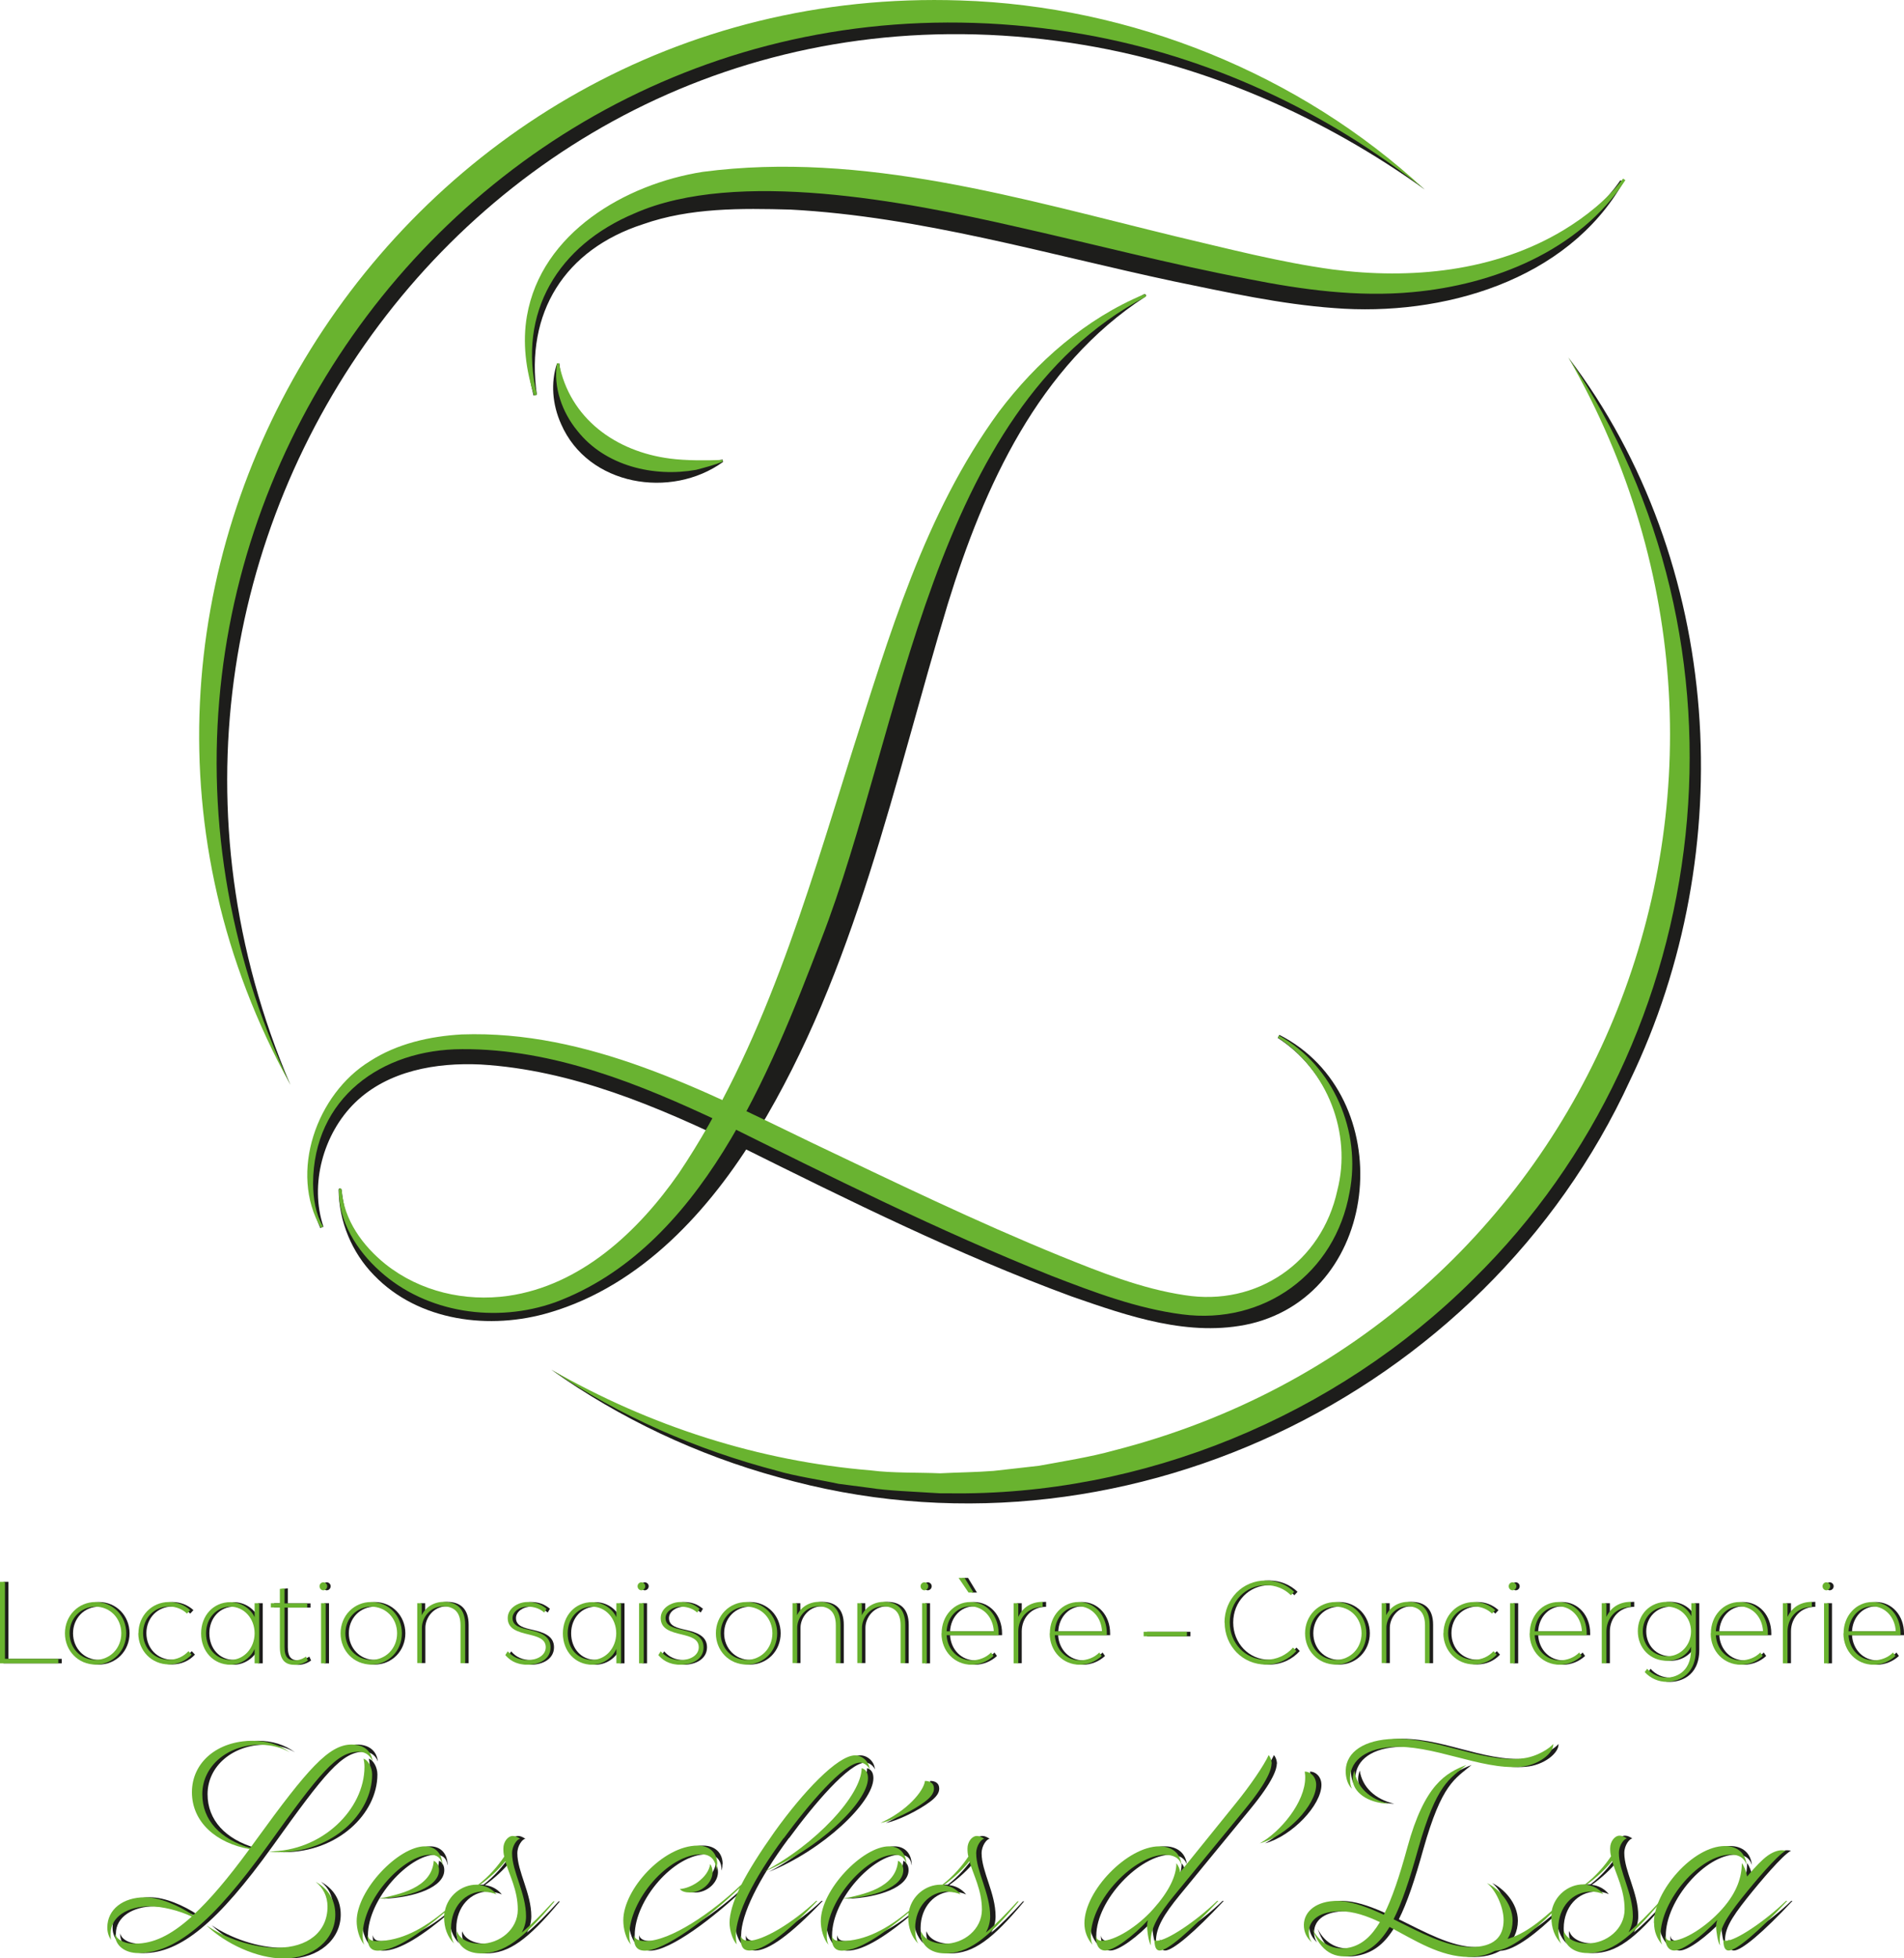 <?xml version="1.0" encoding="UTF-8"?><svg id="mon-logo" xmlns="http://www.w3.org/2000/svg" viewBox="0 0 126.68 130.25"><defs><style>.uuid-a549a1dd-8acd-42f0-b995-e5f4ec49fb38{fill:#69b32f;}.uuid-39ece5b8-32fb-4572-b788-01b3bcf546a8{fill:#69b331;}.uuid-6d1d8dea-dce5-4597-ada5-4f8cc011ff50{fill:#1d1d1b;}</style></defs><path class="uuid-6d1d8dea-dce5-4597-ada5-4f8cc011ff50" d="M.23,105.21h.33v5.12h3.55v.3H.23v-5.42Z"/><path class="uuid-6d1d8dea-dce5-4597-ada5-4f8cc011ff50" d="M4.54,108.63c0-1.17.89-2.08,2.04-2.08s2.04.91,2.04,2.08-.89,2.08-2.04,2.08-2.04-.91-2.04-2.08ZM8.3,108.63c0-1-.75-1.77-1.72-1.77s-1.72.77-1.72,1.77.75,1.77,1.72,1.77,1.72-.77,1.72-1.77Z"/><path class="uuid-6d1d8dea-dce5-4597-ada5-4f8cc011ff50" d="M9.43,108.63c0-1.17.89-2.08,2.04-2.08.54,0,1.03.2,1.4.54l-.21.23c-.3-.29-.72-.47-1.2-.47-.97,0-1.72.76-1.72,1.77s.74,1.77,1.72,1.77c.53,0,.98-.22,1.3-.57l.21.23c-.37.4-.9.65-1.51.65-1.15,0-2.04-.91-2.04-2.08Z"/><path class="uuid-6d1d8dea-dce5-4597-ada5-4f8cc011ff50" d="M17.17,107.55v-.92h.31v4h-.31v-.96c-.26.6-.9,1.05-1.62,1.05-1.12,0-1.94-.9-1.94-2.08s.81-2.08,1.94-2.08c.71,0,1.34.41,1.62,1ZM15.56,106.86c-.92,0-1.63.75-1.63,1.77s.68,1.77,1.63,1.77c.89,0,1.6-.79,1.6-1.77s-.7-1.77-1.61-1.77Z"/><path class="uuid-6d1d8dea-dce5-4597-ada5-4f8cc011ff50" d="M18.84,109.54v-2.63h-.6v-.28h.6v-.95l.31-.04v1h1.51v.28h-1.51v2.64c0,.69.27.87.69.87s.74-.25.74-.25l.12.26c-.12.09-.45.29-.86.29-.56,0-1-.23-1-1.18Z"/><path class="uuid-6d1d8dea-dce5-4597-ada5-4f8cc011ff50" d="M21.49,105.5c0-.14.11-.26.25-.26s.26.12.26.26c0,.15-.12.27-.26.27s-.25-.12-.25-.27ZM21.58,106.63h.31v4h-.31v-4Z"/><path class="uuid-6d1d8dea-dce5-4597-ada5-4f8cc011ff50" d="M22.89,108.63c0-1.17.89-2.08,2.04-2.08s2.04.91,2.04,2.08-.89,2.08-2.04,2.08-2.04-.91-2.04-2.08ZM26.65,108.63c0-1-.75-1.77-1.72-1.77s-1.72.77-1.72,1.77.75,1.77,1.72,1.77,1.72-.77,1.72-1.77Z"/><path class="uuid-6d1d8dea-dce5-4597-ada5-4f8cc011ff50" d="M27.98,106.63h.31v.8c.25-.54.81-.89,1.46-.89.89,0,1.43.48,1.43,1.52v2.56h-.31v-2.52c0-.85-.4-1.26-1.17-1.26-.85,0-1.4.76-1.4,1.42v2.35h-.31v-4Z"/><path class="uuid-6d1d8dea-dce5-4597-ada5-4f8cc011ff50" d="M33.85,110.08l.16-.25c.33.39.76.58,1.31.58.76,0,1.22-.39,1.22-.85,0-.57-.57-.71-1.13-.85-.71-.17-1.4-.35-1.4-1.09,0-.66.69-1.07,1.32-1.07.48,0,.88.13,1.26.45l-.15.25c-.31-.27-.67-.39-1.11-.39-.53,0-1,.33-1,.76,0,.54.57.66,1.14.79.69.16,1.39.39,1.39,1.15s-.72,1.16-1.54,1.16-1.22-.36-1.47-.64Z"/><path class="uuid-6d1d8dea-dce5-4597-ada5-4f8cc011ff50" d="M41.24,107.55v-.92h.31v4h-.31v-.96c-.26.6-.9,1.05-1.62,1.05-1.12,0-1.94-.9-1.94-2.08s.81-2.08,1.94-2.08c.71,0,1.34.41,1.62,1ZM39.63,106.86c-.92,0-1.63.75-1.63,1.77s.68,1.77,1.63,1.77c.89,0,1.6-.79,1.6-1.77s-.7-1.77-1.61-1.77Z"/><path class="uuid-6d1d8dea-dce5-4597-ada5-4f8cc011ff50" d="M42.65,105.5c0-.14.11-.26.25-.26s.26.12.26.26c0,.15-.12.27-.26.27s-.25-.12-.25-.27ZM42.74,106.63h.31v4h-.31v-4Z"/><path class="uuid-6d1d8dea-dce5-4597-ada5-4f8cc011ff50" d="M44.03,110.08l.16-.25c.33.39.76.58,1.31.58.76,0,1.22-.39,1.22-.85,0-.57-.57-.71-1.13-.85-.71-.17-1.4-.35-1.4-1.09,0-.66.69-1.07,1.32-1.07.48,0,.88.13,1.26.45l-.15.25c-.31-.27-.67-.39-1.11-.39-.53,0-1,.33-1,.76,0,.54.57.66,1.14.79.69.16,1.39.39,1.39,1.15s-.72,1.16-1.54,1.16-1.22-.36-1.47-.64Z"/><path class="uuid-6d1d8dea-dce5-4597-ada5-4f8cc011ff50" d="M47.86,108.63c0-1.17.89-2.08,2.04-2.08s2.04.91,2.04,2.08-.89,2.08-2.04,2.08-2.04-.91-2.04-2.08ZM51.62,108.63c0-1-.75-1.77-1.72-1.77s-1.72.77-1.72,1.77.75,1.77,1.72,1.77,1.72-.77,1.72-1.77Z"/><path class="uuid-6d1d8dea-dce5-4597-ada5-4f8cc011ff50" d="M52.94,106.63h.31v.8c.25-.54.81-.89,1.46-.89.89,0,1.43.48,1.43,1.52v2.56h-.31v-2.52c0-.85-.4-1.26-1.17-1.26-.85,0-1.4.76-1.4,1.42v2.35h-.31v-4Z"/><path class="uuid-6d1d8dea-dce5-4597-ada5-4f8cc011ff50" d="M57.26,106.63h.31v.8c.25-.54.81-.89,1.46-.89.89,0,1.43.48,1.43,1.52v2.56h-.31v-2.52c0-.85-.4-1.26-1.17-1.26-.85,0-1.4.76-1.4,1.42v2.35h-.31v-4Z"/><path class="uuid-6d1d8dea-dce5-4597-ada5-4f8cc011ff50" d="M61.48,105.5c0-.14.11-.26.25-.26s.26.12.26.26c0,.15-.12.27-.26.27s-.25-.12-.25-.27ZM61.57,106.63h.31v4h-.31v-4Z"/><path class="uuid-6d1d8dea-dce5-4597-ada5-4f8cc011ff50" d="M62.88,108.63c0-1.17.84-2.08,1.92-2.08s1.87.91,1.87,2.08c0,.06,0,.12,0,.13h-3.46c.06.97.77,1.67,1.66,1.67.5,0,.98-.19,1.3-.52l.16.23c-.39.36-.91.58-1.47.58-1.1,0-1.99-.88-1.99-2.08ZM66.35,108.5c-.04-.94-.71-1.66-1.56-1.66s-1.53.7-1.58,1.66h3.14ZM64.01,104.95h.4l.59.97h-.33l-.66-.97Z"/><path class="uuid-6d1d8dea-dce5-4597-ada5-4f8cc011ff50" d="M67.67,106.63h.31v.91c.31-.67.91-1,1.62-1v.33c-.98,0-1.62.75-1.62,1.63v2.12h-.31v-4Z"/><path class="uuid-6d1d8dea-dce5-4597-ada5-4f8cc011ff50" d="M70.07,108.63c0-1.17.84-2.08,1.92-2.08s1.87.91,1.87,2.08c0,.06,0,.12,0,.13h-3.46c.06.97.77,1.67,1.66,1.67.5,0,.98-.19,1.3-.52l.16.23c-.39.36-.91.58-1.47.58-1.1,0-1.99-.88-1.99-2.08ZM73.55,108.5c-.04-.94-.71-1.66-1.56-1.66s-1.53.7-1.58,1.66h3.14Z"/><path class="uuid-6d1d8dea-dce5-4597-ada5-4f8cc011ff50" d="M76.32,108.53h2.88v.3h-2.88v-.3Z"/><path class="uuid-6d1d8dea-dce5-4597-ada5-4f8cc011ff50" d="M81.7,107.92c0-1.56,1.2-2.8,2.74-2.8.74,0,1.4.28,1.89.75l-.21.23c-.43-.43-1.01-.67-1.66-.67-1.37,0-2.41,1.1-2.41,2.48s1.04,2.48,2.4,2.48c.73,0,1.37-.31,1.81-.81l.22.23c-.49.55-1.21.9-2.03.9-1.54,0-2.74-1.23-2.74-2.8Z"/><path class="uuid-6d1d8dea-dce5-4597-ada5-4f8cc011ff50" d="M87.06,108.63c0-1.17.89-2.08,2.04-2.08s2.04.91,2.04,2.08-.89,2.08-2.04,2.08-2.04-.91-2.04-2.08ZM90.82,108.63c0-1-.75-1.77-1.72-1.77s-1.72.77-1.72,1.77.75,1.77,1.72,1.77,1.72-.77,1.72-1.77Z"/><path class="uuid-6d1d8dea-dce5-4597-ada5-4f8cc011ff50" d="M92.15,106.63h.31v.8c.25-.54.81-.89,1.46-.89.89,0,1.43.48,1.43,1.52v2.56h-.31v-2.52c0-.85-.4-1.26-1.17-1.26-.85,0-1.4.76-1.4,1.42v2.35h-.31v-4Z"/><path class="uuid-6d1d8dea-dce5-4597-ada5-4f8cc011ff50" d="M96.26,108.63c0-1.17.89-2.08,2.04-2.08.54,0,1.03.2,1.4.54l-.21.23c-.3-.29-.72-.47-1.2-.47-.97,0-1.72.76-1.72,1.77s.74,1.77,1.72,1.77c.53,0,.98-.22,1.3-.57l.21.23c-.37.4-.9.65-1.51.65-1.15,0-2.04-.91-2.04-2.08Z"/><path class="uuid-6d1d8dea-dce5-4597-ada5-4f8cc011ff50" d="M100.6,105.5c0-.14.11-.26.25-.26s.26.12.26.26c0,.15-.12.27-.26.27s-.25-.12-.25-.27ZM100.7,106.63h.31v4h-.31v-4Z"/><path class="uuid-6d1d8dea-dce5-4597-ada5-4f8cc011ff50" d="M102.01,108.63c0-1.17.84-2.08,1.92-2.08s1.87.91,1.87,2.08c0,.06,0,.12,0,.13h-3.46c.06.97.77,1.67,1.66,1.67.5,0,.98-.19,1.3-.52l.16.23c-.39.36-.91.58-1.47.58-1.1,0-1.99-.88-1.99-2.08ZM105.48,108.5c-.04-.94-.71-1.66-1.56-1.66s-1.53.7-1.58,1.66h3.14Z"/><path class="uuid-6d1d8dea-dce5-4597-ada5-4f8cc011ff50" d="M106.8,106.63h.31v.91c.31-.67.91-1,1.62-1v.33c-.98,0-1.62.75-1.62,1.63v2.12h-.31v-4Z"/><path class="uuid-6d1d8dea-dce5-4597-ada5-4f8cc011ff50" d="M112.75,109.5c-.26.58-.89.96-1.61.96-1.12,0-1.94-.85-1.94-1.97s.81-1.95,1.94-1.95c.71,0,1.33.36,1.62.95v-.86h.3v3.1c0,1.85-1.38,2.13-1.93,2.13s-1.09-.23-1.47-.65l.16-.22c.32.37.79.59,1.3.59.48,0,1.62-.27,1.62-1.86v-.23ZM111.16,106.86c-.92,0-1.63.7-1.63,1.64s.68,1.66,1.63,1.66c.88,0,1.58-.74,1.58-1.66s-.7-1.64-1.59-1.64Z"/><path class="uuid-6d1d8dea-dce5-4597-ada5-4f8cc011ff50" d="M114.06,108.63c0-1.17.84-2.08,1.92-2.08s1.87.91,1.87,2.08c0,.06,0,.12,0,.13h-3.46c.06.97.77,1.67,1.66,1.67.5,0,.98-.19,1.3-.52l.16.23c-.39.36-.91.58-1.47.58-1.1,0-1.99-.88-1.99-2.08ZM117.53,108.5c-.04-.94-.71-1.66-1.56-1.66s-1.53.7-1.58,1.66h3.14Z"/><path class="uuid-6d1d8dea-dce5-4597-ada5-4f8cc011ff50" d="M118.85,106.63h.31v.91c.31-.67.91-1,1.62-1v.33c-.98,0-1.62.75-1.62,1.63v2.12h-.31v-4Z"/><path class="uuid-6d1d8dea-dce5-4597-ada5-4f8cc011ff50" d="M121.49,105.5c0-.14.11-.26.25-.26s.26.12.26.26c0,.15-.12.27-.26.27s-.25-.12-.25-.27ZM121.58,106.63h.31v4h-.31v-4Z"/><path class="uuid-6d1d8dea-dce5-4597-ada5-4f8cc011ff50" d="M122.89,108.63c0-1.17.84-2.08,1.92-2.08s1.87.91,1.87,2.08c0,.06,0,.12,0,.13h-3.46c.06.97.77,1.67,1.66,1.67.5,0,.98-.19,1.3-.52l.16.23c-.39.36-.91.58-1.47.58-1.1,0-1.99-.88-1.99-2.08ZM126.36,108.5c-.04-.94-.71-1.66-1.56-1.66s-1.53.7-1.58,1.66h3.14Z"/><path class="uuid-a549a1dd-8acd-42f0-b995-e5f4ec49fb38" d="M0,105.21h.33v5.12h3.55v.3H0v-5.42Z"/><path class="uuid-a549a1dd-8acd-42f0-b995-e5f4ec49fb38" d="M4.32,108.63c0-1.17.89-2.08,2.04-2.08s2.04.91,2.04,2.08-.89,2.08-2.04,2.08-2.04-.91-2.04-2.08ZM8.07,108.63c0-1-.75-1.77-1.72-1.77s-1.72.77-1.72,1.77.75,1.77,1.72,1.77,1.72-.77,1.72-1.77Z"/><path class="uuid-a549a1dd-8acd-42f0-b995-e5f4ec49fb38" d="M9.21,108.63c0-1.17.89-2.08,2.04-2.08.54,0,1.03.2,1.4.54l-.21.23c-.3-.29-.72-.47-1.2-.47-.97,0-1.72.76-1.72,1.77s.74,1.77,1.72,1.77c.53,0,.98-.22,1.3-.57l.21.23c-.37.4-.9.65-1.51.65-1.15,0-2.04-.91-2.04-2.08Z"/><path class="uuid-a549a1dd-8acd-42f0-b995-e5f4ec49fb38" d="M16.94,107.55v-.92h.31v4h-.31v-.96c-.26.6-.9,1.05-1.62,1.05-1.12,0-1.94-.9-1.94-2.08s.81-2.08,1.94-2.08c.71,0,1.34.41,1.62,1ZM15.34,106.86c-.92,0-1.63.75-1.63,1.77s.68,1.77,1.63,1.77c.89,0,1.6-.79,1.6-1.77s-.7-1.77-1.61-1.77Z"/><path class="uuid-a549a1dd-8acd-42f0-b995-e5f4ec49fb38" d="M18.62,109.54v-2.63h-.6v-.28h.6v-.95l.31-.04v1h1.51v.28h-1.51v2.64c0,.69.27.87.69.87s.74-.25.74-.25l.12.26c-.12.09-.45.29-.86.29-.56,0-1-.23-1-1.18Z"/><path class="uuid-a549a1dd-8acd-42f0-b995-e5f4ec49fb38" d="M21.26,105.5c0-.14.11-.26.25-.26s.26.12.26.26c0,.15-.12.27-.26.27s-.25-.12-.25-.27ZM21.36,106.63h.31v4h-.31v-4Z"/><path class="uuid-a549a1dd-8acd-42f0-b995-e5f4ec49fb38" d="M22.66,108.63c0-1.17.89-2.08,2.04-2.08s2.04.91,2.04,2.08-.89,2.08-2.04,2.08-2.04-.91-2.04-2.08ZM26.42,108.63c0-1-.75-1.77-1.72-1.77s-1.72.77-1.72,1.77.75,1.77,1.72,1.77,1.72-.77,1.72-1.77Z"/><path class="uuid-a549a1dd-8acd-42f0-b995-e5f4ec49fb38" d="M27.75,106.63h.31v.8c.25-.54.81-.89,1.46-.89.89,0,1.43.48,1.43,1.52v2.56h-.31v-2.52c0-.85-.4-1.26-1.17-1.26-.85,0-1.4.76-1.4,1.42v2.35h-.31v-4Z"/><path class="uuid-a549a1dd-8acd-42f0-b995-e5f4ec49fb38" d="M33.62,110.08l.16-.25c.33.38.76.58,1.31.58.76,0,1.22-.38,1.22-.85,0-.57-.57-.71-1.13-.85-.71-.17-1.4-.35-1.4-1.09,0-.66.69-1.07,1.32-1.07.48,0,.88.13,1.26.45l-.15.25c-.31-.27-.67-.39-1.11-.39-.53,0-1,.33-1,.76,0,.54.57.66,1.14.79.69.16,1.39.39,1.39,1.16s-.72,1.15-1.54,1.15-1.22-.36-1.47-.64Z"/><path class="uuid-a549a1dd-8acd-42f0-b995-e5f4ec49fb38" d="M41.01,107.55v-.92h.31v4h-.31v-.96c-.26.6-.9,1.05-1.62,1.05-1.12,0-1.94-.9-1.94-2.08s.81-2.08,1.94-2.08c.71,0,1.34.41,1.62,1ZM39.4,106.86c-.92,0-1.63.75-1.63,1.77s.68,1.77,1.63,1.77c.89,0,1.6-.79,1.6-1.77s-.7-1.77-1.61-1.77Z"/><path class="uuid-a549a1dd-8acd-42f0-b995-e5f4ec49fb38" d="M42.42,105.5c0-.14.11-.26.25-.26s.26.12.26.26c0,.15-.12.27-.26.27s-.25-.12-.25-.27ZM42.52,106.63h.31v4h-.31v-4Z"/><path class="uuid-a549a1dd-8acd-42f0-b995-e5f4ec49fb38" d="M43.8,110.08l.16-.25c.33.38.76.58,1.31.58.76,0,1.22-.38,1.22-.85,0-.57-.57-.71-1.13-.85-.71-.17-1.4-.35-1.4-1.09,0-.66.69-1.07,1.32-1.07.48,0,.88.13,1.26.45l-.15.25c-.31-.27-.67-.39-1.11-.39-.53,0-1,.33-1,.76,0,.54.57.66,1.14.79.69.16,1.39.39,1.39,1.16s-.72,1.15-1.54,1.15-1.22-.36-1.47-.64Z"/><path class="uuid-a549a1dd-8acd-42f0-b995-e5f4ec49fb38" d="M47.63,108.63c0-1.17.89-2.08,2.04-2.08s2.04.91,2.04,2.08-.89,2.08-2.04,2.08-2.04-.91-2.04-2.08ZM51.39,108.63c0-1-.75-1.77-1.72-1.77s-1.72.77-1.72,1.77.75,1.77,1.72,1.77,1.72-.77,1.72-1.77Z"/><path class="uuid-a549a1dd-8acd-42f0-b995-e5f4ec49fb38" d="M52.72,106.63h.31v.8c.25-.54.81-.89,1.46-.89.89,0,1.43.48,1.43,1.52v2.56h-.31v-2.52c0-.85-.4-1.26-1.17-1.26-.85,0-1.4.76-1.4,1.42v2.35h-.31v-4Z"/><path class="uuid-a549a1dd-8acd-42f0-b995-e5f4ec49fb38" d="M57.03,106.63h.31v.8c.25-.54.81-.89,1.46-.89.89,0,1.43.48,1.43,1.52v2.56h-.31v-2.52c0-.85-.4-1.26-1.17-1.26-.85,0-1.4.76-1.4,1.42v2.35h-.31v-4Z"/><path class="uuid-a549a1dd-8acd-42f0-b995-e5f4ec49fb38" d="M61.25,105.5c0-.14.11-.26.25-.26s.26.12.26.26c0,.15-.12.27-.26.27s-.25-.12-.25-.27ZM61.35,106.63h.31v4h-.31v-4Z"/><path class="uuid-a549a1dd-8acd-42f0-b995-e5f4ec49fb38" d="M62.65,108.63c0-1.17.84-2.08,1.92-2.08s1.87.91,1.87,2.08c0,.06,0,.12,0,.13h-3.46c.06.97.77,1.67,1.66,1.67.5,0,.98-.19,1.3-.52l.16.23c-.39.36-.91.58-1.47.58-1.1,0-1.99-.88-1.99-2.08ZM66.12,108.5c-.04-.94-.71-1.66-1.56-1.66s-1.53.7-1.58,1.66h3.14ZM63.78,104.95h.4l.59.97h-.33l-.66-.97Z"/><path class="uuid-a549a1dd-8acd-42f0-b995-e5f4ec49fb38" d="M67.44,106.63h.31v.91c.31-.67.91-1,1.62-1v.34c-.98,0-1.62.74-1.62,1.63v2.12h-.31v-4Z"/><path class="uuid-a549a1dd-8acd-42f0-b995-e5f4ec49fb38" d="M69.85,108.63c0-1.17.84-2.08,1.92-2.08s1.87.91,1.87,2.08c0,.06,0,.12,0,.13h-3.46c.06.97.77,1.67,1.66,1.67.5,0,.98-.19,1.3-.52l.16.23c-.39.36-.91.58-1.47.58-1.1,0-1.99-.88-1.99-2.08ZM73.32,108.5c-.04-.94-.71-1.66-1.56-1.66s-1.53.7-1.58,1.66h3.14Z"/><path class="uuid-a549a1dd-8acd-42f0-b995-e5f4ec49fb38" d="M76.09,108.53h2.88v.3h-2.88v-.3Z"/><path class="uuid-a549a1dd-8acd-42f0-b995-e5f4ec49fb38" d="M81.47,107.92c0-1.57,1.2-2.8,2.74-2.8.74,0,1.4.28,1.89.75l-.21.23c-.43-.43-1.01-.67-1.66-.67-1.37,0-2.41,1.1-2.41,2.48s1.04,2.48,2.4,2.48c.73,0,1.37-.31,1.81-.81l.22.23c-.49.55-1.21.9-2.03.9-1.54,0-2.74-1.23-2.74-2.8Z"/><path class="uuid-a549a1dd-8acd-42f0-b995-e5f4ec49fb38" d="M86.83,108.63c0-1.17.89-2.08,2.04-2.08s2.04.91,2.04,2.08-.89,2.08-2.04,2.08-2.04-.91-2.04-2.08ZM90.59,108.63c0-1-.75-1.77-1.72-1.77s-1.72.77-1.72,1.77.75,1.77,1.72,1.77,1.72-.77,1.72-1.77Z"/><path class="uuid-a549a1dd-8acd-42f0-b995-e5f4ec49fb38" d="M91.92,106.63h.31v.8c.25-.54.81-.89,1.46-.89.89,0,1.43.48,1.43,1.52v2.56h-.31v-2.52c0-.85-.4-1.26-1.17-1.26-.85,0-1.4.76-1.4,1.42v2.35h-.31v-4Z"/><path class="uuid-a549a1dd-8acd-42f0-b995-e5f4ec49fb38" d="M96.04,108.63c0-1.17.89-2.08,2.04-2.08.54,0,1.03.2,1.4.54l-.21.23c-.3-.29-.72-.47-1.2-.47-.97,0-1.72.76-1.72,1.77s.74,1.77,1.72,1.77c.53,0,.98-.22,1.3-.57l.21.23c-.37.4-.9.65-1.51.65-1.15,0-2.04-.91-2.04-2.08Z"/><path class="uuid-a549a1dd-8acd-42f0-b995-e5f4ec49fb38" d="M100.38,105.5c0-.14.11-.26.25-.26s.26.12.26.26c0,.15-.12.27-.26.27s-.25-.12-.25-.27ZM100.47,106.63h.31v4h-.31v-4Z"/><path class="uuid-a549a1dd-8acd-42f0-b995-e5f4ec49fb38" d="M101.78,108.63c0-1.17.84-2.08,1.92-2.08s1.87.91,1.87,2.08c0,.06,0,.12,0,.13h-3.46c.06.97.77,1.67,1.66,1.67.5,0,.98-.19,1.3-.52l.16.23c-.39.36-.91.58-1.47.58-1.1,0-1.99-.88-1.99-2.08ZM105.25,108.5c-.04-.94-.71-1.66-1.56-1.66s-1.53.7-1.58,1.66h3.14Z"/><path class="uuid-a549a1dd-8acd-42f0-b995-e5f4ec49fb38" d="M106.57,106.63h.31v.91c.31-.67.91-1,1.62-1v.34c-.98,0-1.62.74-1.62,1.63v2.12h-.31v-4Z"/><path class="uuid-a549a1dd-8acd-42f0-b995-e5f4ec49fb38" d="M112.52,109.5c-.26.58-.89.96-1.61.96-1.12,0-1.94-.85-1.94-1.97s.81-1.95,1.94-1.95c.71,0,1.33.36,1.62.95v-.86h.3v3.1c0,1.85-1.38,2.13-1.93,2.13s-1.09-.23-1.47-.65l.16-.22c.32.37.79.59,1.3.59.48,0,1.62-.27,1.62-1.86v-.23ZM110.93,106.86c-.92,0-1.63.7-1.63,1.64s.68,1.66,1.63,1.66c.88,0,1.58-.74,1.58-1.66s-.7-1.64-1.59-1.64Z"/><path class="uuid-a549a1dd-8acd-42f0-b995-e5f4ec49fb38" d="M113.83,108.63c0-1.17.84-2.08,1.92-2.08s1.87.91,1.87,2.08c0,.06,0,.12,0,.13h-3.46c.06.97.77,1.67,1.66,1.67.5,0,.98-.19,1.3-.52l.16.23c-.39.36-.91.58-1.47.58-1.1,0-1.99-.88-1.99-2.08ZM117.3,108.5c-.04-.94-.71-1.66-1.56-1.66s-1.53.7-1.58,1.66h3.14Z"/><path class="uuid-a549a1dd-8acd-42f0-b995-e5f4ec49fb38" d="M118.62,106.63h.31v.91c.31-.67.91-1,1.62-1v.34c-.98,0-1.62.74-1.62,1.63v2.12h-.31v-4Z"/><path class="uuid-a549a1dd-8acd-42f0-b995-e5f4ec49fb38" d="M121.26,105.5c0-.14.11-.26.25-.26s.26.12.26.26c0,.15-.12.27-.26.27s-.25-.12-.25-.27ZM121.36,106.63h.31v4h-.31v-4Z"/><path class="uuid-a549a1dd-8acd-42f0-b995-e5f4ec49fb38" d="M122.66,108.63c0-1.17.84-2.08,1.92-2.08s1.87.91,1.87,2.08c0,.06,0,.12,0,.13h-3.46c.06.97.77,1.67,1.66,1.67.5,0,.98-.19,1.3-.52l.16.23c-.39.36-.91.58-1.47.58-1.1,0-1.99-.88-1.99-2.08ZM126.13,108.5c-.04-.94-.71-1.66-1.56-1.66s-1.53.7-1.58,1.66h3.14Z"/><path class="uuid-6d1d8dea-dce5-4597-ada5-4f8cc011ff50" d="M90.47,117.76c-.05.15-.11.36-.11.56,0,.85.95,1.6,2.41,1.65-1.29-.3-2.14-1.12-2.3-2.21Z"/><path class="uuid-6d1d8dea-dce5-4597-ada5-4f8cc011ff50" d="M101.56,116.97c-2.92.23-5.81-1.54-8.82-1.3-1.89.15-2.95,1.03-2.85,2.3.03.39.17.79.42,1-.08-.13-.12-.3-.13-.5-.1-1.26.91-2.13,2.66-2.27,2.8-.22,6.02,1.53,8.67,1.31,1.23-.1,2.23-.93,2.18-1.52-.17.24-1.08.89-2.13.97Z"/><path class="uuid-6d1d8dea-dce5-4597-ada5-4f8cc011ff50" d="M99.26,125.23c.58.42,1.13,1.59,1.13,2.47,0,1.11-.62,1.81-2.22,1.8s-3.41-1.02-5.1-1.85c.55-1.09,1.06-2.61,1.63-4.66,1.24-4.39,2.11-4.67,3.21-5.6-1.35.52-2.78,1.29-3.92,5.47-.53,1.95-1.03,3.42-1.57,4.49l-.47-.21c-.92-.4-1.82-.7-2.65-.71-1.3,0-2.19.65-2.2,1.6,0,.45.17.85.54,1.16-.15-.19-.21-.42-.21-.66,0-.89.82-1.42,2.09-1.41.9,0,1.77.31,2.64.72-.57.95-1.19,1.49-1.97,1.68-1.08.26-2.03-.24-2.52-1.23.52,1.51,1.48,2.07,2.84,1.74.94-.23,1.65-.8,2.29-1.87,1.67.88,3.36,1.99,5.29,2,1.74,0,2.89-.98,2.9-2.41,0-1.2-.99-2.18-1.72-2.51Z"/><path class="uuid-6d1d8dea-dce5-4597-ada5-4f8cc011ff50" d="M9.36,129.27c1.17,0,2.33-.52,3.75-1.8-.86-.4-1.96-.68-2.82-.68-1.43,0-2.58.69-2.58,1.82,0,.19,0,.31.03.42-.15-.23-.25-.49-.25-.83,0-1.22,1.06-2.01,2.5-2.01.96,0,2.19.51,3.21,1.19,1.08-.99,2.3-2.42,3.75-4.4-2.21-.39-3.83-1.79-3.83-3.78s1.7-3.42,4.04-3.42c.94,0,1.79.26,2.47.77-.52-.32-1.25-.51-1.99-.51-2.14,0-3.83,1.42-3.83,3.29,0,1.73,1.19,2.99,3.19,3.58l.43-.59c3.38-4.66,4.81-6.29,6.31-6.29.88,0,1.34.49,1.4,1.13-.12-.32-.39-.65-.93-.65-1.45,0-2.58,1.4-6.05,6.25-3.69,5.14-6.17,7.14-8.61,7.14-.85,0-1.56-.46-1.56-1.31.08.32.49.69,1.34.69ZM18.82,129.54c2.01,0,3.33-1.05,3.33-2.73,0-.68-.29-1.25-.79-1.65.86.48,1.31,1.23,1.31,2.18,0,1.67-1.5,2.92-3.44,2.92-1.77,0-3.89-.99-5.14-2.21,1.25.86,3.09,1.5,4.72,1.5ZM24.6,117.51c0-.19-.02-.35-.06-.54.29.09.57.56.57,1.05,0,2.62-2.65,5.17-6.22,5.17-.25,0-.56-.03-.66-.05,3.56,0,6.37-2.81,6.37-5.63Z"/><path class="uuid-6d1d8dea-dce5-4597-ada5-4f8cc011ff50" d="M29.77,124.04c-.06-.48-.35-.68-.8-.68-1.73,0-4.49,2.92-4.49,5.37,0,.26.03.45.11.62-.34-.39-.51-1.06-.51-1.57,0-2.08,2.79-4.98,4.54-4.98.72,0,1.16.51,1.16,1.25ZM32.53,125.8c-1.22,0-2.17,1.03-2.17,2.44,0,.48.05.77.2,1.03-.45-.46-.66-1.06-.66-1.74,0-.11,0-.22.02-.32-1.71,1.45-3.3,2.53-4.43,2.53-.59,0-.69-.45-.69-1.03.08.28.2.39.63.39,1.6,0,3.09-.82,4.52-2.01.2-1,1.1-1.74,2.11-1.74h.11c.71-.54,1.34-1.28,1.73-1.87-.05-.17-.06-.35-.06-.54,0-.43.29-.83.63-.83.17,0,.32.08.49.19-.19,0-.54.45-.54.96,0,1.22.93,2.65.93,4.2,0,.39-.11.76-.29,1.08.62-.51,1.3-1.2,2.11-2.08h.08c-2.13,2.56-3.39,3.46-4.91,3.46-1,0-1.6-.59-1.6-1.3,0-.06,0-.11.02-.17.14.48.74.83,1.56.83,1.28,0,2.48-.96,2.48-2.27s-.57-2.3-.83-3.22c-.42.54-1.1,1.16-1.71,1.59.43.05.83.25,1.13.62-.25-.11-.54-.17-.83-.17ZM29.21,123.76c.23.11.35.34.35.62,0,1.13-1.93,1.82-4.07,1.91,1.4-.28,3.59-.71,3.72-2.53Z"/><path class="uuid-6d1d8dea-dce5-4597-ada5-4f8cc011ff50" d="M48.07,123.98c0,.14-.02.31-.06.43,0-.52-.22-1.08-1-1.08-2.19,0-4.78,3.05-4.78,5.38,0,.28.03.46.11.63-.34-.39-.51-1.05-.51-1.62,0-2.04,2.64-4.97,4.95-4.97.82,0,1.3.52,1.3,1.22ZM52.49,122.25c-2.07,2.79-3.16,5.08-3.18,6.45,0,.23.02.48.06.62-.28-.29-.48-.94-.48-1.43,0-.6.23-1.39.68-2.33-2.1,2.01-4.97,4.18-6.31,4.18-.65,0-.74-.45-.74-1.03.08.28.35.39.79.39,1.64,0,4.4-1.88,6.37-3.76.51-.99,1.25-2.16,2.22-3.53,1.88-2.62,4.18-5.06,5.34-5.06.46,0,.94.39.97.94-.08-.23-.37-.46-.63-.46-1.08,0-3.44,2.79-5.09,5.04ZM47.62,123.99c.09.14.15.32.15.52,0,.72-.74,1.36-1.5,1.36-.29,0-.54-.06-.68-.23.77-.05,1.88-.74,2.02-1.65ZM49.61,128.68c.06.26.23.4.56.4.96,0,2.93-1.19,4.49-2.65h.08c-2.16,2.27-3.61,3.3-4.5,3.3-.48,0-.62-.29-.62-1.05ZM58.11,118.27c0,1.59-3.33,4.77-6.96,6.23,3.53-1.85,6.53-5.12,6.54-6.9.28.08.42.31.42.66Z"/><path class="uuid-6d1d8dea-dce5-4597-ada5-4f8cc011ff50" d="M60.65,124.04c-.06-.48-.35-.68-.8-.68-1.73,0-4.49,2.92-4.49,5.37,0,.26.03.45.11.62-.34-.39-.51-1.06-.51-1.57,0-2.08,2.79-4.98,4.54-4.98.73,0,1.16.51,1.16,1.25ZM63.42,125.8c-1.22,0-2.17,1.03-2.17,2.44,0,.48.05.77.2,1.03-.45-.46-.66-1.06-.66-1.74,0-.11,0-.22.02-.32-1.71,1.45-3.3,2.53-4.43,2.53-.59,0-.69-.45-.69-1.03.08.28.2.39.63.39,1.6,0,3.09-.82,4.52-2.01.2-1,1.1-1.74,2.11-1.74h.11c.71-.54,1.34-1.28,1.73-1.87-.05-.17-.06-.35-.06-.54,0-.43.29-.83.63-.83.17,0,.32.08.49.19-.19,0-.54.45-.54.96,0,1.22.93,2.65.93,4.2,0,.39-.11.76-.29,1.08.62-.51,1.3-1.2,2.11-2.08h.08c-2.13,2.56-3.39,3.46-4.91,3.46-1,0-1.6-.59-1.6-1.3,0-.06,0-.11.02-.17.14.48.74.83,1.56.83,1.28,0,2.48-.96,2.48-2.27s-.57-2.3-.83-3.22c-.42.54-1.1,1.16-1.71,1.59.43.05.83.25,1.13.62-.25-.11-.54-.17-.83-.17ZM60.1,123.76c.23.11.35.34.35.62,0,1.13-1.93,1.82-4.07,1.91,1.4-.28,3.59-.71,3.72-2.53Z"/><path class="uuid-6d1d8dea-dce5-4597-ada5-4f8cc011ff50" d="M77.89,123.36c-2.05,0-4.95,3.01-4.95,5.4,0,.25.03.42.11.59-.34-.39-.54-.88-.54-1.43,0-2.18,2.88-5.12,4.98-5.12.82,0,1.4.43,1.48,1.23-.15-.48-.56-.66-1.08-.66ZM84.95,117.31c0,.29-.17,1.08-1.76,3.01l-4.72,5.75c-1.02,1.25-1.56,2.13-1.56,3.04,0,.14,0,.2.02.28-.14-.18-.26-.89-.26-1.34,0-.11.02-.22.06-.34-1.02,1.1-2.27,2.02-2.85,2.02-.42,0-.63-.37-.63-1,.05.25.17.35.42.35.86,0,2.36-.93,3.41-2.11,1.02-1.14,1.54-2.18,1.54-3.05.14.19.22.37.25.6l3.7-4.58c.93-1.14,1.87-2.51,2.19-3.21.12.15.2.35.2.59ZM77.15,128.97c.02.08.08.11.19.11.65,0,2.58-1.28,4-2.65h.08c-1.97,2.11-3.39,3.3-3.9,3.3-.25,0-.35-.25-.35-.76Z"/><path class="uuid-6d1d8dea-dce5-4597-ada5-4f8cc011ff50" d="M87.19,118.22c0-.08,0-.17-.03-.39.39,0,.76.35.76.88,0,1.36-1.97,3.41-3.75,3.89,1.37-.76,3.02-2.73,3.02-4.38Z"/><path class="uuid-6d1d8dea-dce5-4597-ada5-4f8cc011ff50" d="M99.82,129.08c1.33,0,2.64-.97,3.78-1.99.2-1.02,1.1-1.76,2.11-1.76h.11c.71-.54,1.34-1.28,1.73-1.87-.05-.17-.06-.35-.06-.54,0-.43.29-.83.63-.83.17,0,.32.08.49.19-.19,0-.54.45-.54.96,0,1.22.93,2.65.93,4.2,0,.39-.11.76-.29,1.08.62-.51,1.3-1.2,2.11-2.08h.08c-2.13,2.56-3.39,3.46-4.91,3.46-1,0-1.6-.59-1.6-1.3,0-.06,0-.11.02-.17.14.48.74.83,1.56.83,1.28,0,2.48-.96,2.48-2.27s-.57-2.3-.83-3.22c-.42.54-1.1,1.16-1.71,1.59.43.05.83.25,1.13.62-.25-.11-.54-.17-.83-.17-1.22,0-2.17,1.03-2.17,2.44,0,.48.05.77.2,1.03-.45-.46-.66-1.06-.66-1.74,0-.09,0-.2.02-.29-1.22,1.2-2.81,2.5-3.81,2.5"/><path class="uuid-6d1d8dea-dce5-4597-ada5-4f8cc011ff50" d="M110.39,127.89c0-2.14,2.62-5.11,4.72-5.11.82,0,1.37.46,1.45,1.26-.15-.48-.52-.69-1.06-.69-2.02,0-4.67,3.01-4.67,5.4,0,.25.03.42.11.59-.34-.39-.54-.86-.54-1.45ZM114.6,127.71c-1.05,1.1-2.27,2.02-2.85,2.02-.39,0-.62-.35-.62-1,.05.25.15.35.45.35.82,0,2.3-.93,3.35-2.11,1.02-1.14,1.31-2.18,1.31-3.05.12.14.29.51.35.89.57-.69,1.03-1.14,1.33-1.36.31-.23.66-.39.99-.39.09,0,.18.02.25.03-.57.31-2.02,2.02-2.92,3.15-1.13,1.42-1.47,2.08-1.47,2.84,0,.08,0,.18.02.31-.14-.18-.26-.91-.26-1.28,0-.14.02-.26.08-.4ZM115,128.97c.02.08.08.11.2.11.63,0,2.56-1.28,3.98-2.65h.08c-1.97,2.11-3.39,3.3-3.9,3.3-.25,0-.35-.25-.35-.76Z"/><path class="uuid-6d1d8dea-dce5-4597-ada5-4f8cc011ff50" d="M61.89,118.45c.34,0,.6.15.6.51,0,.25-.14.52-.59.86-.77.59-2.24,1.31-2.96,1.42,1.76-.8,2.87-2.11,2.95-2.79Z"/><path class="uuid-a549a1dd-8acd-42f0-b995-e5f4ec49fb38" d="M90.11,117.76c-.05.15-.11.36-.11.56,0,.85.95,1.6,2.41,1.65-1.29-.3-2.14-1.12-2.3-2.21Z"/><path class="uuid-a549a1dd-8acd-42f0-b995-e5f4ec49fb38" d="M101.21,116.97c-2.92.23-5.81-1.54-8.82-1.3-1.89.15-2.95,1.03-2.85,2.3.03.39.17.79.42,1-.08-.13-.12-.3-.13-.5-.1-1.26.91-2.13,2.66-2.27,2.8-.22,6.02,1.53,8.67,1.31,1.23-.1,2.23-.93,2.18-1.52-.17.24-1.08.89-2.13.97Z"/><path class="uuid-a549a1dd-8acd-42f0-b995-e5f4ec49fb38" d="M98.91,125.23c.58.42,1.13,1.59,1.13,2.47,0,1.11-.62,1.81-2.22,1.8s-3.41-1.02-5.1-1.85c.55-1.09,1.06-2.61,1.63-4.66,1.24-4.39,2.11-4.67,3.21-5.6-1.35.52-2.78,1.29-3.92,5.47-.53,1.95-1.03,3.42-1.57,4.49l-.47-.21c-.92-.4-1.82-.7-2.65-.71-1.3,0-2.19.65-2.2,1.6,0,.45.17.85.54,1.16-.15-.19-.21-.42-.21-.66,0-.89.82-1.42,2.09-1.41.9,0,1.77.31,2.64.72-.57.95-1.19,1.49-1.97,1.68-1.08.26-2.03-.24-2.52-1.23.52,1.51,1.48,2.07,2.84,1.74.94-.23,1.65-.8,2.29-1.87,1.67.88,3.36,1.99,5.29,2,1.74,0,2.89-.98,2.9-2.41,0-1.2-.99-2.18-1.72-2.51Z"/><path class="uuid-a549a1dd-8acd-42f0-b995-e5f4ec49fb38" d="M9.01,129.27c1.17,0,2.33-.52,3.75-1.8-.86-.4-1.96-.68-2.82-.68-1.43,0-2.58.69-2.58,1.82,0,.19,0,.31.03.42-.15-.23-.25-.49-.25-.83,0-1.22,1.06-2.01,2.5-2.01.96,0,2.19.51,3.21,1.19,1.08-.99,2.3-2.42,3.75-4.4-2.21-.39-3.83-1.79-3.83-3.78s1.7-3.42,4.04-3.42c.94,0,1.79.26,2.47.77-.52-.32-1.25-.51-1.99-.51-2.14,0-3.83,1.42-3.83,3.29,0,1.73,1.19,2.99,3.19,3.58l.43-.59c3.38-4.66,4.81-6.29,6.31-6.29.88,0,1.34.49,1.4,1.13-.12-.32-.39-.65-.93-.65-1.45,0-2.58,1.4-6.05,6.25-3.69,5.14-6.17,7.14-8.61,7.14-.85,0-1.56-.46-1.56-1.31.08.32.49.69,1.34.69ZM18.46,129.54c2.01,0,3.33-1.05,3.33-2.73,0-.68-.29-1.25-.79-1.65.86.48,1.31,1.23,1.31,2.18,0,1.67-1.5,2.92-3.44,2.92-1.77,0-3.89-.99-5.14-2.21,1.25.86,3.09,1.5,4.72,1.5ZM24.25,117.51c0-.19-.02-.35-.06-.54.29.09.57.56.57,1.05,0,2.62-2.65,5.17-6.22,5.17-.25,0-.56-.03-.66-.05,3.56,0,6.37-2.81,6.37-5.63Z"/><path class="uuid-a549a1dd-8acd-42f0-b995-e5f4ec49fb38" d="M29.42,124.04c-.06-.48-.35-.68-.8-.68-1.73,0-4.49,2.92-4.49,5.37,0,.26.03.45.11.62-.34-.39-.51-1.06-.51-1.57,0-2.08,2.79-4.98,4.54-4.98.72,0,1.16.51,1.16,1.25ZM32.18,125.8c-1.22,0-2.17,1.03-2.17,2.44,0,.48.05.77.2,1.03-.45-.46-.66-1.06-.66-1.74,0-.11,0-.22.02-.32-1.71,1.45-3.3,2.53-4.43,2.53-.59,0-.69-.45-.69-1.03.08.28.2.39.63.39,1.6,0,3.09-.82,4.52-2.01.2-1,1.1-1.74,2.11-1.74h.11c.71-.54,1.34-1.28,1.73-1.87-.05-.17-.06-.35-.06-.54,0-.43.29-.83.63-.83.17,0,.32.08.49.19-.19,0-.54.45-.54.96,0,1.22.93,2.65.93,4.2,0,.39-.11.76-.29,1.08.62-.51,1.3-1.2,2.11-2.08h.08c-2.13,2.56-3.39,3.46-4.91,3.46-1,0-1.6-.59-1.6-1.3,0-.06,0-.11.02-.17.14.48.74.83,1.56.83,1.28,0,2.48-.96,2.48-2.27s-.57-2.3-.83-3.22c-.42.54-1.1,1.16-1.71,1.59.43.05.83.25,1.13.62-.25-.11-.54-.17-.83-.17ZM28.86,123.76c.23.11.35.34.35.62,0,1.13-1.93,1.82-4.07,1.91,1.4-.28,3.59-.71,3.72-2.53Z"/><path class="uuid-a549a1dd-8acd-42f0-b995-e5f4ec49fb38" d="M47.71,123.98c0,.14-.02.31-.06.43,0-.52-.22-1.08-1-1.08-2.19,0-4.78,3.05-4.78,5.38,0,.28.03.46.11.63-.34-.39-.51-1.05-.51-1.62,0-2.04,2.64-4.97,4.95-4.97.82,0,1.3.52,1.3,1.22ZM52.14,122.25c-2.07,2.79-3.16,5.08-3.18,6.45,0,.23.02.48.06.62-.28-.29-.48-.94-.48-1.43,0-.6.23-1.39.68-2.33-2.1,2.01-4.97,4.18-6.31,4.18-.65,0-.74-.45-.74-1.03.08.28.35.39.79.39,1.64,0,4.4-1.88,6.37-3.76.51-.99,1.25-2.16,2.22-3.53,1.88-2.62,4.18-5.06,5.34-5.06.46,0,.94.39.97.94-.08-.23-.37-.46-.63-.46-1.08,0-3.44,2.79-5.09,5.04ZM47.26,123.99c.09.14.15.32.15.52,0,.72-.74,1.36-1.5,1.36-.29,0-.54-.06-.68-.23.77-.05,1.88-.74,2.02-1.65ZM49.25,128.68c.06.26.23.4.56.4.96,0,2.93-1.19,4.49-2.65h.08c-2.16,2.27-3.61,3.3-4.5,3.3-.48,0-.62-.29-.62-1.05ZM57.75,118.27c0,1.59-3.33,4.77-6.96,6.23,3.53-1.85,6.53-5.12,6.54-6.9.28.08.42.31.42.66Z"/><path class="uuid-a549a1dd-8acd-42f0-b995-e5f4ec49fb38" d="M60.3,124.04c-.06-.48-.35-.68-.8-.68-1.73,0-4.49,2.92-4.49,5.37,0,.26.03.45.11.62-.34-.39-.51-1.06-.51-1.57,0-2.08,2.79-4.98,4.54-4.98.73,0,1.16.51,1.16,1.25ZM63.06,125.8c-1.22,0-2.17,1.03-2.17,2.44,0,.48.05.77.2,1.03-.45-.46-.66-1.06-.66-1.74,0-.11,0-.22.02-.32-1.71,1.45-3.3,2.53-4.43,2.53-.59,0-.69-.45-.69-1.03.08.28.2.39.63.39,1.6,0,3.09-.82,4.52-2.01.2-1,1.1-1.74,2.11-1.74h.11c.71-.54,1.34-1.28,1.73-1.87-.05-.17-.06-.35-.06-.54,0-.43.29-.83.63-.83.17,0,.32.08.49.19-.19,0-.54.45-.54.96,0,1.22.93,2.65.93,4.2,0,.39-.11.76-.29,1.08.62-.51,1.3-1.2,2.11-2.08h.08c-2.13,2.56-3.39,3.46-4.91,3.46-1,0-1.6-.59-1.6-1.3,0-.06,0-.11.02-.17.14.48.74.83,1.56.83,1.28,0,2.48-.96,2.48-2.27s-.57-2.3-.83-3.22c-.42.54-1.1,1.16-1.71,1.59.43.05.83.25,1.13.62-.25-.11-.54-.17-.83-.17ZM59.75,123.76c.23.11.35.34.35.62,0,1.13-1.93,1.82-4.07,1.91,1.4-.28,3.59-.71,3.72-2.53Z"/><path class="uuid-a549a1dd-8acd-42f0-b995-e5f4ec49fb38" d="M77.53,123.36c-2.05,0-4.95,3.01-4.95,5.4,0,.25.03.42.11.59-.34-.39-.54-.88-.54-1.43,0-2.18,2.88-5.12,4.98-5.12.82,0,1.4.43,1.48,1.23-.15-.48-.56-.66-1.08-.66ZM84.6,117.31c0,.29-.17,1.08-1.76,3.01l-4.72,5.75c-1.02,1.25-1.56,2.13-1.56,3.04,0,.14,0,.2.02.28-.14-.18-.26-.89-.26-1.34,0-.11.02-.22.06-.34-1.02,1.1-2.27,2.02-2.85,2.02-.42,0-.63-.37-.63-1,.05.25.17.35.42.35.86,0,2.36-.93,3.41-2.11,1.02-1.14,1.54-2.18,1.54-3.05.14.19.22.37.25.6l3.7-4.58c.93-1.14,1.87-2.51,2.19-3.21.12.15.2.35.2.59ZM76.79,128.97c.02.08.08.11.19.11.65,0,2.58-1.28,4-2.65h.08c-1.97,2.11-3.39,3.3-3.9,3.3-.25,0-.35-.25-.35-.76Z"/><path class="uuid-a549a1dd-8acd-42f0-b995-e5f4ec49fb38" d="M86.84,118.22c0-.08,0-.17-.03-.39.39,0,.76.35.76.88,0,1.36-1.97,3.41-3.75,3.89,1.37-.76,3.02-2.73,3.02-4.38Z"/><path class="uuid-a549a1dd-8acd-42f0-b995-e5f4ec49fb38" d="M99.46,129.08c1.33,0,2.64-.97,3.78-1.99.2-1.02,1.1-1.76,2.11-1.76h.11c.71-.54,1.34-1.28,1.73-1.87-.05-.17-.06-.35-.06-.54,0-.43.29-.83.63-.83.17,0,.32.08.49.19-.19,0-.54.45-.54.96,0,1.22.93,2.65.93,4.2,0,.39-.11.76-.29,1.08.62-.51,1.3-1.2,2.11-2.08h.08c-2.13,2.56-3.39,3.46-4.91,3.46-1,0-1.6-.59-1.6-1.3,0-.06,0-.11.02-.17.14.48.74.83,1.56.83,1.28,0,2.48-.96,2.48-2.27s-.57-2.3-.83-3.22c-.42.54-1.1,1.16-1.71,1.59.43.05.83.25,1.13.62-.25-.11-.54-.17-.83-.17-1.22,0-2.17,1.03-2.17,2.44,0,.48.05.77.2,1.03-.45-.46-.66-1.06-.66-1.74,0-.09,0-.2.02-.29-1.22,1.2-2.81,2.5-3.81,2.5"/><path class="uuid-a549a1dd-8acd-42f0-b995-e5f4ec49fb38" d="M110.04,127.89c0-2.14,2.62-5.11,4.72-5.11.82,0,1.37.46,1.45,1.26-.15-.48-.52-.69-1.06-.69-2.02,0-4.67,3.01-4.67,5.4,0,.25.03.42.11.59-.34-.39-.54-.86-.54-1.45ZM114.25,127.71c-1.05,1.1-2.27,2.02-2.85,2.02-.39,0-.62-.35-.62-1,.05.25.15.35.45.35.82,0,2.3-.93,3.35-2.11,1.02-1.14,1.31-2.18,1.31-3.05.12.14.29.51.35.89.57-.69,1.03-1.14,1.33-1.36.31-.23.66-.39.99-.39.09,0,.18.02.25.03-.57.31-2.02,2.02-2.92,3.15-1.13,1.42-1.47,2.08-1.47,2.84,0,.08,0,.18.02.31-.14-.18-.26-.91-.26-1.28,0-.14.02-.26.08-.4ZM114.65,128.97c.02.08.08.11.2.11.63,0,2.56-1.28,3.98-2.65h.08c-1.97,2.11-3.39,3.3-3.9,3.3-.25,0-.35-.25-.35-.76Z"/><path class="uuid-a549a1dd-8acd-42f0-b995-e5f4ec49fb38" d="M61.54,118.45c.34,0,.6.15.6.51,0,.25-.14.52-.59.86-.77.59-2.24,1.31-2.96,1.42,1.76-.8,2.87-2.11,2.95-2.79Z"/><path class="uuid-6d1d8dea-dce5-4597-ada5-4f8cc011ff50" d="M21.31,81.67c-.89-1.94-.78-4.21-.08-6.22,1.07-3.18,4.29-5.35,7.56-5.87,7.21-1.21,14.84,1.79,21.3,4.73,3.67,1.71,7.26,3.48,10.94,5.14,5.4,2.44,10.82,5.05,16.49,6.55,2.54.6,5.29.77,7.61-.56,2.28-1.35,3.72-3.79,4.13-6.46.69-3.75-.99-7.85-4.25-9.95,0,0,.11-.2.11-.2,7.94,4.03,6.93,17.09-1.91,19.21-4.05.93-8.14-.5-11.93-1.82-7.61-2.8-14.87-6.41-22.12-10.01-5.41-2.62-11.12-5.05-17.18-5.41-2.96-.14-6.17.41-8.36,2.54-2.11,2.06-3.04,5.44-2.1,8.25,0,0-.21.09-.21.09h0Z"/><path class="uuid-6d1d8dea-dce5-4597-ada5-4f8cc011ff50" d="M22.73,79.14c.67,6.72,7.82,9.06,13.54,7.04,4.69-1.59,8.36-5.25,11.11-9.28,7.43-11.27,9.88-24.42,14.19-37.19,1.4-3.98,3.04-7.94,5.37-11.49,2.34-3.53,5.42-6.63,9.16-8.64.05-.03.11-.01.14.03.02.04,0,.1-.03.12-7.1,4.59-10.74,12.62-13.15,20.44-3.59,11.86-6.11,24.33-12.64,35.06-3.21,5.28-7.74,10.26-13.83,12.06-3.97,1.19-8.74.61-11.71-2.48-1.47-1.5-2.33-3.58-2.35-5.68,0-.13.18-.12.19,0h0Z"/><path class="uuid-6d1d8dea-dce5-4597-ada5-4f8cc011ff50" d="M108.01,12.11c-3.74,6.59-12.08,8.95-19.24,8.38-3.59-.26-7.13-1.05-10.64-1.77-8.47-1.8-16.88-4.32-25.53-4.78-3.28-.09-6.69-.13-9.81.97-5.21,1.68-7.86,5.88-7.07,11.34,0,0-.22.06-.22.06-.44-1.71-.6-3.53-.23-5.29.68-3.59,3.63-6.28,6.92-7.59,10.75-4.01,25.62.72,36.43,3.23,8.58,2.1,17.5,4.2,25.43-1.07,1.43-.98,2.77-2.17,3.76-3.6,0,0,.19.12.19.12h0Z"/><path class="uuid-6d1d8dea-dce5-4597-ada5-4f8cc011ff50" d="M37.21,24.15c.45,4.34,3.89,6.9,8.15,6.73.85-.04,1.88-.16,2.72-.31,0,0,.03.15.03.15-3.46,2.5-8.99,1.6-10.78-2.52-.58-1.29-.7-2.75-.27-4.03h.15Z"/><path class="uuid-39ece5b8-32fb-4572-b788-01b3bcf546a8" d="M21.35,81.67c-2.13-3.69-.29-8.91,3.26-11.09,1.81-1.17,3.99-1.66,6.12-1.78,8.36-.29,16.05,3.71,23.34,7.23,5.42,2.58,10.87,5.22,16.41,7.48,2.72,1.1,5.46,2.2,8.33,2.63,4.82.77,9.13-2.18,10.17-6.98.97-3.77-.66-8-3.96-10.15,0,0,.08-.13.08-.13,3.62,2,5.49,6.4,4.69,10.42-.96,5.41-5.7,8.83-11.13,8.12-3.02-.39-5.89-1.48-8.71-2.57-7.5-2.99-14.72-6.61-21.94-10.19-5.4-2.55-11.19-4.91-17.25-4.88-5.37,0-9.91,3.25-9.93,8.93.01.99.16,2.02.66,2.87l-.13.08h0Z"/><path class="uuid-39ece5b8-32fb-4572-b788-01b3bcf546a8" d="M22.73,79.14c.15,2.01,1.41,3.73,2.93,4.95,2.3,1.82,5.28,2.5,8.14,2.1,4.83-.69,8.65-4.26,11.36-8.15,5.61-8.35,8.47-18.28,11.46-27.81,2.52-7.88,4.88-16.06,9.83-22.83,2.52-3.34,5.78-6.2,9.66-7.82.05-.02.11,0,.13.05.02.05,0,.1-.04.12-14.26,7.52-16.15,28.84-21.56,42.73-3.43,8.96-8.02,20.55-17.71,24.14-3.9,1.39-8.55.73-11.66-2.08-1.53-1.37-2.74-3.29-2.73-5.4.01-.13.18-.12.19,0h0Z"/><path class="uuid-39ece5b8-32fb-4572-b788-01b3bcf546a8" d="M108.13,12c-3.05,4.68-8.75,6.94-14.15,7.43-3.65.34-7.34-.16-10.91-.87-5.23-.99-10.43-2.36-15.58-3.51-7.15-1.63-18.48-3.86-25.27-.86-5.06,2.12-7.81,6.57-6.5,12.06,0,0-.18.06-.18.06-.55-1.69-.79-3.52-.48-5.3.96-5.52,6.54-8.77,11.7-9.58,10.68-1.4,21.22,1.81,31.5,4.3,3.44.81,6.89,1.71,10.39,2.19,5.21.68,10.79.15,15.37-2.61,1.5-.91,2.91-2.03,3.97-3.43l.16.11h0Z"/><path class="uuid-39ece5b8-32fb-4572-b788-01b3bcf546a8" d="M37.19,24.15c.71,3.7,3.8,5.89,7.39,6.35,1.02.14,2.47.13,3.5.09,0,0,0,.11,0,.11-.57.24-1.17.39-1.77.55-2.81.5-6.04-.25-7.89-2.59-1.02-1.23-1.62-2.93-1.36-4.49,0,0,.11-.01.11-.01h0Z"/><path class="uuid-6d1d8dea-dce5-4597-ada5-4f8cc011ff50" d="M104.36,23.79c10.31,13.58,11.44,32.84,4.09,48.07-9.72,21.13-34.21,32.77-56.66,26.39-5.4-1.48-10.54-3.9-15.1-7.14,7.13,4.31,15.2,6.93,23.49,7.4,39.26,2.44,65.33-41.52,44.18-74.72h0Z"/><path class="uuid-6d1d8dea-dce5-4597-ada5-4f8cc011ff50" d="M19.32,72.15C2.78,39.17,26.82-.2,64.04.79c11.21.33,22.2,4.64,30.75,11.81-6.74-4.83-14.46-8.22-22.62-9.6C32.84-3.63,3.94,36.17,19.32,72.15h0Z"/><path class="uuid-a549a1dd-8acd-42f0-b995-e5f4ec49fb38" d="M104.36,23.79c12.91,18.93,9.96,45.3-6.33,61.29-9.16,9.13-22.02,14.44-34.96,14.24,0,0-.52,0-.52,0l-.52-.03c-1.18-.08-2.99-.14-4.16-.33,0,0-2.07-.27-2.07-.27-1.14-.25-2.95-.52-4.07-.86-5.36-1.4-10.5-3.63-15.04-6.73,6.53,3.75,13.82,6.09,21.29,6.7,1.35.18,3.19.13,4.57.19,1.16-.06,2.4-.07,3.55-.16.7-.07,2.35-.27,3.02-.34,1.53-.28,3.46-.59,4.96-1.01,32.01-8.16,46.65-44.21,30.27-72.7h0Z"/><path class="uuid-a549a1dd-8acd-42f0-b995-e5f4ec49fb38" d="M19.32,72.15C1.06,39.09,26.34-1.24,63.9.03c11.36.36,22.57,4.87,30.89,12.58-6.59-5.25-14.38-8.86-22.64-10.32C32.46-4.7,2.16,35.9,19.32,72.15h0Z"/></svg>